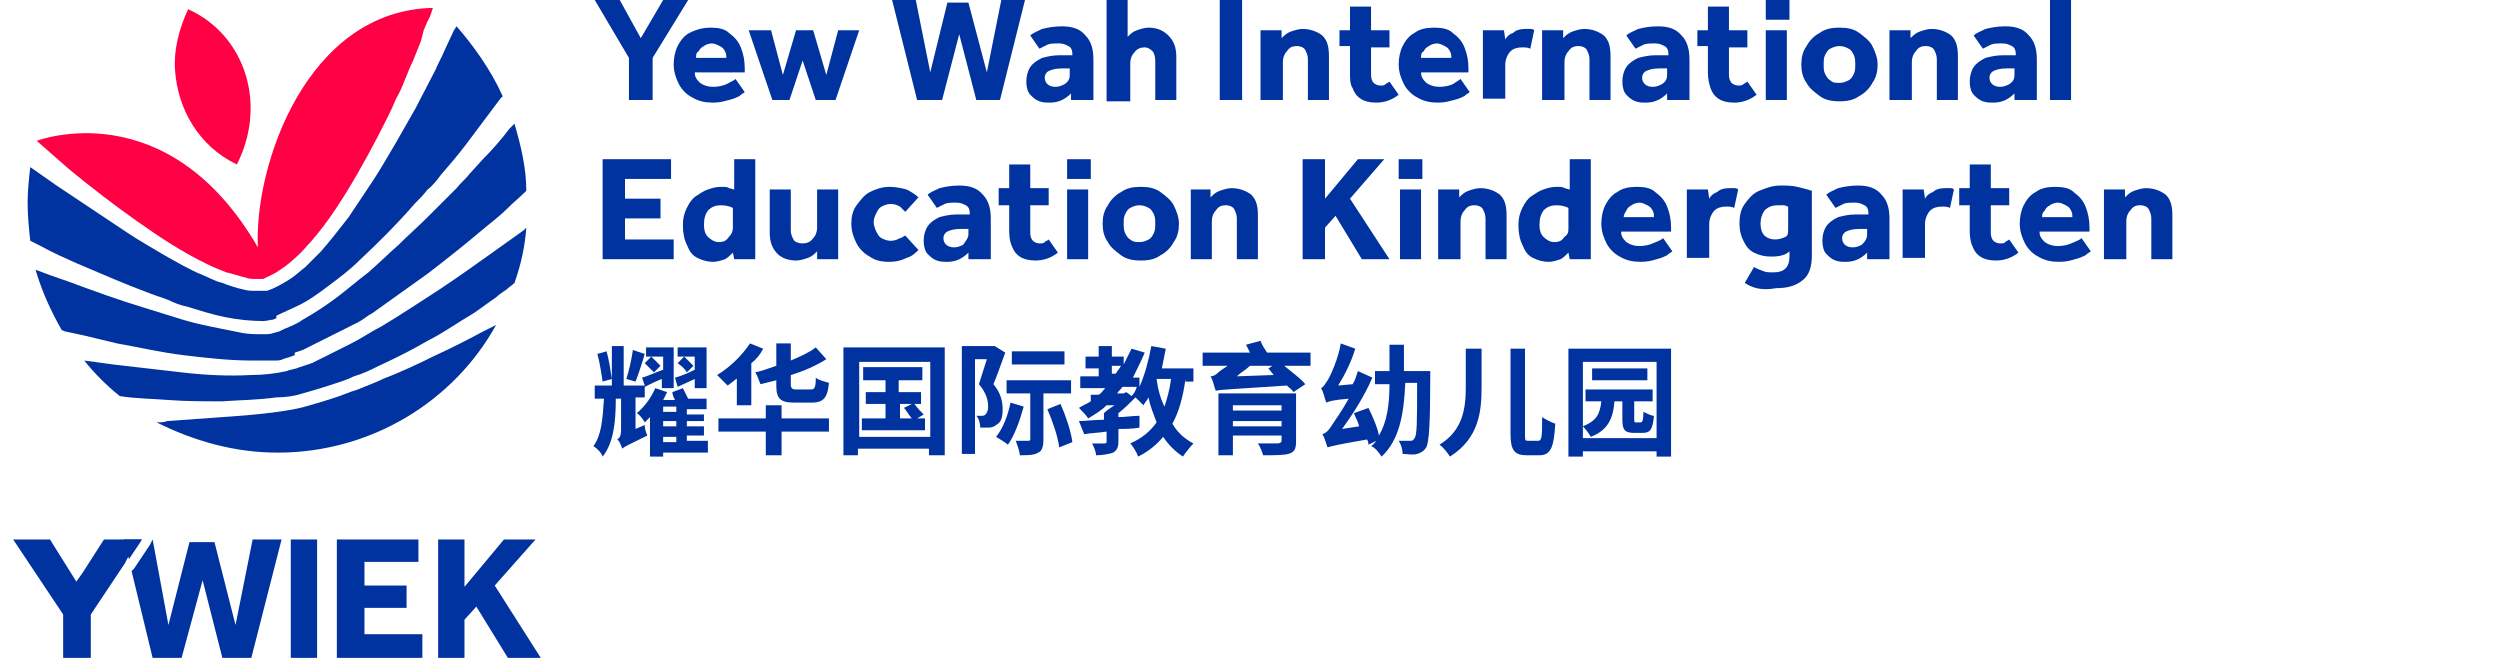 <?xml version="1.0" encoding="utf-8"?>
<!-- Generator: Adobe Illustrator 24.0.0, SVG Export Plug-In . SVG Version: 6.00 Build 0)  -->
<svg version="1.1" id="图层_1" xmlns="http://www.w3.org/2000/svg" xmlns:xlink="http://www.w3.org/1999/xlink" x="0px" y="0px"
	 viewBox="0 0 190 50" style="enable-background:new 0 0 190 50;" xml:space="preserve">
<style type="text/css">
	.st0{fill:#0032A0;}
	.st1{fill:#FF0044;}
</style>
<g>
	<g>
		<path class="st0" d="M47.8,7.6V4.4L45.2,0h1.9l1.6,2.9L50.4,0h1.9l-2.7,4.4v3.2H47.8z"/>
		<path class="st0" d="M55.9,6l0.7,1c-0.1,0.1-0.2,0.1-0.4,0.3c-0.2,0.1-0.4,0.2-0.8,0.3s-0.7,0.2-1.2,0.2c-0.6,0-1.1-0.1-1.6-0.4
			c-0.4-0.2-0.8-0.6-1-1c-0.2-0.4-0.4-0.9-0.4-1.5c0-0.5,0.1-1,0.3-1.4s0.5-0.8,0.9-1C53,2.2,53.5,2.1,54,2.1c0.6,0,1.1,0.1,1.4,0.4
			c0.4,0.3,0.7,0.6,0.9,1.1c0.2,0.5,0.3,1,0.3,1.6v0.3h-3.8c0,0.3,0.1,0.5,0.4,0.8c0.3,0.2,0.6,0.3,1,0.3c0.4,0,0.8-0.1,1-0.2
			C55.6,6.2,55.8,6.1,55.9,6z M52.9,4.4h2.3c0-0.2,0-0.3-0.1-0.5c-0.1-0.2-0.2-0.3-0.4-0.4c-0.2-0.1-0.4-0.2-0.6-0.2
			s-0.5,0.1-0.6,0.2c-0.2,0.1-0.3,0.2-0.4,0.4C52.9,4,52.9,4.2,52.9,4.4z"/>
		<path class="st0" d="M58.7,7.6l-1.8-5.3h1.7l0.9,3.4l1-3.4h1.3l1,3.4l0.9-3.4h1.6l-1.8,5.3h-1.5l-1-3l-1,3H58.7z"/>
		<path class="st0" d="M69.7,7.6L67.8,0h1.8l1.1,5.5l1.3-5.3h1.6L75,5.5L76.1,0h1.8l-1.9,7.6h-1.8l-1.3-5l-1.3,5H69.7z"/>
		<path class="st0" d="M81.4,7.6l0-0.5c-0.4,0.4-0.9,0.7-1.6,0.7c-0.3,0-0.5,0-0.8-0.1c-0.3-0.1-0.5-0.3-0.7-0.5
			c-0.2-0.2-0.3-0.6-0.3-1c0-0.4,0.1-0.8,0.3-1.1s0.5-0.5,0.9-0.7c0.4-0.1,0.8-0.2,1.3-0.2c0.2,0,0.4,0,0.6,0c0.2,0,0.3,0,0.4,0V4.1
			c0-0.3-0.1-0.5-0.3-0.6c-0.2-0.1-0.4-0.2-0.7-0.2c-0.4,0-0.7,0-0.9,0.1c-0.2,0.1-0.4,0.2-0.6,0.3l-0.7-1c0.2-0.2,0.5-0.3,0.9-0.5
			c0.4-0.1,0.9-0.2,1.5-0.2c0.8,0,1.4,0.2,1.8,0.7c0.4,0.4,0.6,1,0.6,1.8v3.1H81.4z M81.3,5.7V5.2c0,0-0.1,0-0.2,0
			c-0.1,0-0.2,0-0.4,0c-0.5,0-0.8,0.1-1,0.2c-0.2,0.1-0.3,0.3-0.3,0.5c0,0.4,0.3,0.7,0.8,0.7c0.3,0,0.5-0.1,0.7-0.2
			C81.2,6.2,81.3,6,81.3,5.7z"/>
		<path class="st0" d="M84.1,7.6V0h1.6v2.8c0.2-0.2,0.4-0.4,0.7-0.5c0.3-0.1,0.6-0.2,0.9-0.2c0.6,0,1.1,0.2,1.5,0.6
			c0.4,0.4,0.6,0.9,0.6,1.6v3.3h-1.6v-3c0-0.3-0.1-0.6-0.2-0.7c-0.2-0.2-0.4-0.3-0.6-0.3c-0.3,0-0.6,0.1-0.8,0.4
			c-0.2,0.2-0.3,0.5-0.3,0.8v2.9H84.1z"/>
		<path class="st0" d="M92.7,7.6V0h1.7v7.6H92.7z"/>
		<path class="st0" d="M95.8,7.6V2.3h1.6l0,0.6c0.2-0.2,0.4-0.4,0.7-0.5c0.3-0.1,0.6-0.2,0.9-0.2c0.6,0,1.1,0.2,1.5,0.5
			c0.4,0.4,0.5,0.9,0.5,1.6v3.3h-1.6V4.5c0-0.3-0.1-0.5-0.2-0.7c-0.1-0.2-0.4-0.3-0.6-0.3c-0.4,0-0.6,0.1-0.8,0.4
			c-0.2,0.2-0.3,0.5-0.3,0.8v2.9H95.8z"/>
		<path class="st0" d="M102.6,5.5v-2h-0.8V2.3h0.8V0.5h1.6v1.8h1.4v1.3h-1.4v2.1c0,0.3,0.1,0.5,0.2,0.6c0.1,0.1,0.3,0.2,0.5,0.2
			c0.2,0,0.3,0,0.4-0.1c0.1-0.1,0.2-0.1,0.3-0.2l0.7,1c-0.5,0.4-1.1,0.6-1.7,0.6c-0.5,0-0.9-0.1-1.2-0.3c-0.3-0.2-0.5-0.5-0.6-0.8
			C102.6,6.4,102.6,6,102.6,5.5z"/>
		<path class="st0" d="M111,6l0.7,1c-0.1,0.1-0.2,0.1-0.4,0.3c-0.2,0.1-0.4,0.2-0.8,0.3s-0.7,0.2-1.2,0.2c-0.6,0-1.1-0.1-1.6-0.4
			c-0.4-0.2-0.8-0.6-1-1c-0.2-0.4-0.4-0.9-0.4-1.5c0-0.5,0.1-1,0.3-1.4s0.5-0.8,0.9-1c0.4-0.3,0.9-0.4,1.5-0.4
			c0.6,0,1.1,0.1,1.4,0.4c0.4,0.3,0.7,0.6,0.9,1.1c0.2,0.5,0.3,1,0.3,1.6v0.3H108c0,0.3,0.1,0.5,0.4,0.8c0.3,0.2,0.6,0.3,1,0.3
			c0.4,0,0.8-0.1,1-0.2C110.7,6.2,110.9,6.1,111,6z M108,4.4h2.3c0-0.2,0-0.3-0.1-0.5c-0.1-0.2-0.2-0.3-0.4-0.4
			c-0.2-0.1-0.4-0.2-0.6-0.2s-0.5,0.1-0.6,0.2c-0.2,0.1-0.3,0.2-0.4,0.4C108,4,108,4.2,108,4.4z"/>
		<path class="st0" d="M112.7,7.6V2.3h1.6l0.1,0.7c0.1-0.2,0.3-0.4,0.6-0.5c0.2-0.2,0.5-0.3,0.9-0.3c0.1,0,0.3,0,0.4,0
			c0.1,0,0.2,0,0.3,0.1l-0.3,1.4c-0.2-0.1-0.4-0.1-0.6-0.1c-0.4,0-0.7,0.1-0.9,0.3c-0.2,0.2-0.4,0.6-0.4,1v2.6H112.7z"/>
		<path class="st0" d="M117.2,7.6V2.3h1.6l0,0.6c0.2-0.2,0.4-0.4,0.7-0.5c0.3-0.1,0.6-0.2,0.9-0.2c0.6,0,1.1,0.2,1.5,0.5
			c0.4,0.4,0.5,0.9,0.5,1.6v3.3h-1.6V4.5c0-0.3-0.1-0.5-0.2-0.7c-0.1-0.2-0.4-0.3-0.6-0.3c-0.4,0-0.6,0.1-0.8,0.4
			c-0.2,0.2-0.3,0.5-0.3,0.8v2.9H117.2z"/>
		<path class="st0" d="M126.7,7.6l0-0.5c-0.4,0.4-0.9,0.7-1.6,0.7c-0.3,0-0.5,0-0.8-0.1c-0.3-0.1-0.5-0.3-0.7-0.5
			c-0.2-0.2-0.3-0.6-0.3-1c0-0.4,0.1-0.8,0.3-1.1s0.5-0.5,0.9-0.7c0.4-0.1,0.8-0.2,1.3-0.2c0.2,0,0.4,0,0.6,0c0.2,0,0.3,0,0.4,0V4.1
			c0-0.3-0.1-0.5-0.3-0.6c-0.2-0.1-0.4-0.2-0.7-0.2c-0.4,0-0.7,0-0.9,0.1c-0.2,0.1-0.4,0.2-0.6,0.3l-0.7-1c0.2-0.2,0.5-0.3,0.9-0.5
			c0.4-0.1,0.9-0.2,1.5-0.2c0.8,0,1.4,0.2,1.8,0.7c0.4,0.4,0.6,1,0.6,1.8v3.1H126.7z M126.7,5.7V5.2c0,0-0.1,0-0.2,0
			c-0.1,0-0.2,0-0.4,0c-0.5,0-0.8,0.1-1,0.2c-0.2,0.1-0.3,0.3-0.3,0.5c0,0.4,0.3,0.7,0.8,0.7c0.3,0,0.5-0.1,0.7-0.2
			C126.6,6.2,126.7,6,126.7,5.7z"/>
		<path class="st0" d="M129.8,5.5v-2H129V2.3h0.8V0.5h1.6v1.8h1.4v1.3h-1.4v2.1c0,0.3,0.1,0.5,0.2,0.6c0.1,0.1,0.3,0.2,0.5,0.2
			c0.2,0,0.3,0,0.4-0.1c0.1-0.1,0.2-0.1,0.3-0.2l0.7,1c-0.5,0.4-1.1,0.6-1.7,0.6c-0.5,0-0.9-0.1-1.2-0.3c-0.3-0.2-0.5-0.5-0.6-0.8
			C129.9,6.4,129.8,6,129.8,5.5z"/>
		<path class="st0" d="M134.2,1.5V0h1.8v1.5H134.2z M134.2,7.6V2.3h1.6v5.3H134.2z"/>
		<path class="st0" d="M136.9,4.9c0-0.5,0.1-1,0.4-1.4c0.2-0.4,0.6-0.8,1-1c0.4-0.3,0.9-0.4,1.5-0.4c0.6,0,1.1,0.1,1.5,0.4
			c0.4,0.3,0.8,0.6,1,1c0.2,0.4,0.4,0.9,0.4,1.4c0,0.5-0.1,1-0.4,1.4c-0.2,0.4-0.6,0.8-1,1c-0.4,0.3-0.9,0.4-1.5,0.4
			c-0.6,0-1.1-0.1-1.5-0.4c-0.4-0.3-0.8-0.6-1-1C137,5.9,136.9,5.4,136.9,4.9z M139.8,6.3c0.3,0,0.5-0.1,0.7-0.2
			c0.2-0.1,0.3-0.3,0.4-0.5c0.1-0.2,0.1-0.5,0.1-0.7s0-0.5-0.1-0.7c-0.1-0.2-0.2-0.4-0.4-0.5c-0.2-0.1-0.4-0.2-0.7-0.2
			c-0.3,0-0.5,0.1-0.7,0.2c-0.2,0.1-0.3,0.3-0.4,0.5c-0.1,0.2-0.1,0.4-0.1,0.7s0,0.5,0.1,0.7c0.1,0.2,0.2,0.4,0.4,0.5
			C139.3,6.3,139.5,6.3,139.8,6.3z"/>
		<path class="st0" d="M143.6,7.6V2.3h1.6l0,0.6c0.2-0.2,0.4-0.4,0.7-0.5c0.3-0.1,0.6-0.2,0.9-0.2c0.6,0,1.1,0.2,1.5,0.5
			c0.4,0.4,0.5,0.9,0.5,1.6v3.3h-1.6V4.5c0-0.3-0.1-0.5-0.2-0.7c-0.1-0.2-0.4-0.3-0.6-0.3c-0.4,0-0.6,0.1-0.8,0.4
			c-0.2,0.2-0.3,0.5-0.3,0.8v2.9H143.6z"/>
		<path class="st0" d="M153.1,7.6l0-0.5c-0.4,0.4-0.9,0.7-1.6,0.7c-0.3,0-0.5,0-0.8-0.1c-0.3-0.1-0.5-0.3-0.7-0.5
			c-0.2-0.2-0.3-0.6-0.3-1c0-0.4,0.1-0.8,0.3-1.1s0.5-0.5,0.9-0.7c0.4-0.1,0.8-0.2,1.3-0.2c0.2,0,0.4,0,0.6,0c0.2,0,0.3,0,0.4,0V4.1
			c0-0.3-0.1-0.5-0.3-0.6c-0.2-0.1-0.4-0.2-0.7-0.2c-0.4,0-0.7,0-0.9,0.1c-0.2,0.1-0.4,0.2-0.6,0.3l-0.7-1c0.2-0.2,0.5-0.3,0.9-0.5
			c0.4-0.1,0.9-0.2,1.5-0.2c0.8,0,1.4,0.2,1.8,0.7c0.4,0.4,0.6,1,0.6,1.8v3.1H153.1z M153.1,5.7V5.2c0,0-0.1,0-0.2,0
			c-0.1,0-0.2,0-0.4,0c-0.5,0-0.8,0.1-1,0.2c-0.2,0.1-0.3,0.3-0.3,0.5c0,0.4,0.3,0.7,0.8,0.7c0.3,0,0.5-0.1,0.7-0.2
			C153,6.2,153.1,6,153.1,5.7z"/>
		<path class="st0" d="M155.8,7.6V0h1.6v7.6H155.8z"/>
		<path class="st0" d="M45.8,19.7v-7.6H51v1.5h-3.5v1.5h2.7v1.5h-2.7v1.6h3.7v1.5H45.8z"/>
		<path class="st0" d="M55.8,19.7l-0.1-0.5c-0.2,0.2-0.4,0.4-0.6,0.5c-0.3,0.1-0.6,0.2-0.9,0.2c-0.4,0-0.8-0.1-1.2-0.3
			c-0.4-0.2-0.6-0.5-0.8-1c-0.2-0.4-0.3-0.9-0.3-1.5c0-0.5,0.1-0.9,0.3-1.3c0.2-0.4,0.4-0.7,0.7-0.9c0.3-0.2,0.6-0.4,0.9-0.5
			c0.3-0.1,0.6-0.2,1-0.2c0.3,0,0.5,0,0.6,0.1c0.1,0,0.3,0.1,0.4,0.1v-2.3h1.6v7.6H55.8z M55.7,17.3v-1.5c-0.2-0.1-0.5-0.2-0.9-0.2
			c-0.4,0-0.7,0.1-1,0.4c-0.2,0.3-0.3,0.6-0.3,1.1c0,0.4,0.1,0.7,0.3,0.9c0.2,0.2,0.5,0.4,0.8,0.4c0.4,0,0.6-0.1,0.8-0.4
			C55.6,17.8,55.7,17.6,55.7,17.3z"/>
		<path class="st0" d="M58.5,17.7v-3.3h1.6v3.1c0,0.3,0.1,0.5,0.2,0.7c0.1,0.2,0.4,0.3,0.7,0.3c0.3,0,0.6-0.1,0.8-0.4
			c0.2-0.2,0.3-0.5,0.3-0.8v-2.9h1.6v5.3h-1.6l0-0.6c-0.2,0.2-0.4,0.4-0.7,0.5c-0.3,0.1-0.6,0.2-0.9,0.2c-0.6,0-1.1-0.2-1.4-0.5
			C58.7,18.9,58.5,18.4,58.5,17.7z"/>
		<path class="st0" d="M68.8,17.9l1,1.1c-0.2,0.2-0.5,0.5-0.9,0.6c-0.4,0.2-0.8,0.3-1.3,0.3c-0.6,0-1.1-0.1-1.5-0.4
			c-0.4-0.2-0.8-0.6-1-1c-0.2-0.4-0.4-0.9-0.4-1.5c0-0.5,0.1-1,0.4-1.4c0.3-0.4,0.6-0.8,1-1s0.9-0.4,1.5-0.4c0.5,0,0.9,0.1,1.3,0.2
			c0.4,0.2,0.7,0.4,0.9,0.6l-1,1.1c-0.1-0.1-0.3-0.3-0.4-0.4c-0.2-0.1-0.4-0.2-0.7-0.2c-0.3,0-0.5,0.1-0.7,0.2
			c-0.2,0.1-0.3,0.3-0.4,0.5c-0.1,0.2-0.2,0.4-0.2,0.7c0,0.2,0.1,0.5,0.2,0.7c0.1,0.2,0.2,0.4,0.4,0.5c0.2,0.1,0.4,0.2,0.7,0.2
			c0.3,0,0.5-0.1,0.7-0.2C68.5,18.1,68.6,18,68.8,17.9z"/>
		<path class="st0" d="M73.6,19.7l0-0.5c-0.4,0.4-0.9,0.7-1.6,0.7c-0.3,0-0.5,0-0.8-0.1c-0.3-0.1-0.5-0.3-0.7-0.5
			c-0.2-0.2-0.3-0.6-0.3-1c0-0.4,0.1-0.8,0.3-1.1c0.2-0.3,0.5-0.5,0.9-0.7c0.4-0.1,0.8-0.2,1.3-0.2c0.2,0,0.4,0,0.6,0
			c0.2,0,0.3,0,0.4,0v-0.1c0-0.3-0.1-0.5-0.3-0.6c-0.2-0.1-0.4-0.2-0.7-0.2c-0.4,0-0.7,0-0.9,0.1c-0.2,0.1-0.4,0.2-0.6,0.3l-0.7-1
			c0.2-0.2,0.5-0.3,0.9-0.5c0.4-0.1,0.9-0.2,1.5-0.2c0.8,0,1.4,0.2,1.8,0.7c0.4,0.4,0.6,1,0.6,1.8v3.1H73.6z M73.6,17.8v-0.4
			c0,0-0.1,0-0.2,0c-0.1,0-0.2,0-0.4,0c-0.5,0-0.8,0.1-1,0.2c-0.2,0.1-0.3,0.3-0.3,0.5c0,0.4,0.3,0.7,0.8,0.7c0.3,0,0.5-0.1,0.7-0.2
			C73.4,18.3,73.6,18.1,73.6,17.8z"/>
		<path class="st0" d="M76.7,17.6v-2h-0.8v-1.3h0.8v-1.8h1.6v1.8h1.4v1.3h-1.4v2.1c0,0.3,0.1,0.5,0.2,0.6c0.1,0.1,0.3,0.2,0.5,0.2
			c0.2,0,0.3,0,0.4-0.1c0.1-0.1,0.2-0.1,0.3-0.2l0.7,1c-0.5,0.4-1.1,0.6-1.7,0.6c-0.5,0-0.9-0.1-1.2-0.3c-0.3-0.2-0.5-0.5-0.6-0.8
			C76.8,18.5,76.7,18.1,76.7,17.6z"/>
		<path class="st0" d="M81.1,13.6v-1.5h1.8v1.5H81.1z M81.1,19.7v-5.3h1.6v5.3H81.1z"/>
		<path class="st0" d="M83.8,17c0-0.5,0.1-1,0.4-1.4c0.2-0.4,0.6-0.8,1-1c0.4-0.3,0.9-0.4,1.5-0.4c0.6,0,1.1,0.1,1.5,0.4
			c0.4,0.3,0.8,0.6,1,1c0.2,0.4,0.4,0.9,0.4,1.4s-0.1,1-0.4,1.4c-0.2,0.4-0.6,0.8-1,1c-0.4,0.3-0.9,0.4-1.5,0.4
			c-0.6,0-1.1-0.1-1.5-0.4c-0.4-0.3-0.8-0.6-1-1C83.9,18,83.8,17.5,83.8,17z M86.6,18.4c0.3,0,0.5-0.1,0.7-0.2
			c0.2-0.1,0.3-0.3,0.4-0.5c0.1-0.2,0.1-0.5,0.1-0.7c0-0.2,0-0.5-0.1-0.7c-0.1-0.2-0.2-0.4-0.4-0.5c-0.2-0.1-0.4-0.2-0.7-0.2
			c-0.3,0-0.5,0.1-0.7,0.2c-0.2,0.1-0.3,0.3-0.4,0.5c-0.1,0.2-0.1,0.4-0.1,0.7c0,0.2,0,0.5,0.1,0.7c0.1,0.2,0.2,0.4,0.4,0.5
			C86.1,18.4,86.4,18.4,86.6,18.4z"/>
		<path class="st0" d="M90.5,19.7v-5.3H92l0,0.6c0.2-0.2,0.4-0.4,0.7-0.5c0.3-0.1,0.6-0.2,0.9-0.2c0.6,0,1.1,0.2,1.5,0.5
			c0.4,0.4,0.5,0.9,0.5,1.6v3.3H94v-3.1c0-0.3-0.1-0.5-0.2-0.7c-0.1-0.2-0.4-0.3-0.6-0.3c-0.4,0-0.6,0.1-0.8,0.4
			c-0.2,0.2-0.3,0.5-0.3,0.8v2.9H90.5z"/>
		<path class="st0" d="M99,19.7v-7.6h1.7v3l2.5-3h2l-2.6,3l3,4.6h-2.1l-2-3.3l-0.8,0.9v2.4H99z"/>
		<path class="st0" d="M106.3,13.6v-1.5h1.8v1.5H106.3z M106.4,19.7v-5.3h1.6v5.3H106.4z"/>
		<path class="st0" d="M109.3,19.7v-5.3h1.6l0,0.6c0.2-0.2,0.4-0.4,0.7-0.5c0.3-0.1,0.6-0.2,0.9-0.2c0.6,0,1.1,0.2,1.5,0.5
			c0.4,0.4,0.5,0.9,0.5,1.6v3.3h-1.6v-3.1c0-0.3-0.1-0.5-0.2-0.7c-0.1-0.2-0.4-0.3-0.6-0.3c-0.4,0-0.6,0.1-0.8,0.4
			c-0.2,0.2-0.3,0.5-0.3,0.8v2.9H109.3z"/>
		<path class="st0" d="M119.3,19.7l-0.1-0.5c-0.2,0.2-0.4,0.4-0.6,0.5c-0.3,0.1-0.6,0.2-0.9,0.2c-0.4,0-0.8-0.1-1.2-0.3
			c-0.4-0.2-0.6-0.5-0.8-1c-0.2-0.4-0.3-0.9-0.3-1.5c0-0.5,0.1-0.9,0.3-1.3c0.2-0.4,0.4-0.7,0.7-0.9c0.3-0.2,0.6-0.4,0.9-0.5
			c0.3-0.1,0.6-0.2,1-0.2c0.3,0,0.5,0,0.6,0.1c0.1,0,0.3,0.1,0.4,0.1v-2.3h1.6v7.6H119.3z M119.2,17.3v-1.5
			c-0.2-0.1-0.5-0.2-0.9-0.2c-0.4,0-0.7,0.1-1,0.4c-0.2,0.3-0.3,0.6-0.3,1.1c0,0.4,0.1,0.7,0.3,0.9c0.2,0.2,0.5,0.4,0.8,0.4
			c0.4,0,0.6-0.1,0.8-0.4C119.2,17.8,119.2,17.6,119.2,17.3z"/>
		<path class="st0" d="M126.4,18.1l0.7,1c-0.1,0.1-0.2,0.1-0.4,0.3c-0.2,0.1-0.4,0.2-0.8,0.3c-0.3,0.1-0.7,0.2-1.2,0.2
			c-0.6,0-1.1-0.1-1.6-0.4c-0.4-0.2-0.8-0.6-1-1c-0.2-0.4-0.4-0.9-0.4-1.5c0-0.5,0.1-1,0.3-1.4c0.2-0.4,0.5-0.8,0.9-1
			c0.4-0.3,0.9-0.4,1.5-0.4c0.6,0,1.1,0.1,1.4,0.4c0.4,0.3,0.7,0.6,0.9,1.1c0.2,0.5,0.3,1,0.3,1.6v0.3h-3.8c0,0.3,0.1,0.5,0.4,0.8
			c0.3,0.2,0.6,0.3,1,0.3c0.4,0,0.8-0.1,1-0.2C126.1,18.3,126.3,18.2,126.4,18.1z M123.4,16.5h2.3c0-0.2,0-0.3-0.1-0.5
			c-0.1-0.2-0.2-0.3-0.4-0.4c-0.2-0.1-0.4-0.2-0.6-0.2s-0.5,0.1-0.6,0.2c-0.2,0.1-0.3,0.2-0.4,0.4C123.5,16.2,123.4,16.3,123.4,16.5
			z"/>
		<path class="st0" d="M128.2,19.7v-5.3h1.6l0.1,0.7c0.1-0.2,0.3-0.4,0.6-0.5c0.2-0.2,0.5-0.3,0.9-0.3c0.1,0,0.3,0,0.4,0
			c0.1,0,0.2,0,0.3,0.1l-0.3,1.4c-0.2-0.1-0.4-0.1-0.6-0.1c-0.4,0-0.7,0.1-0.9,0.3c-0.2,0.2-0.4,0.6-0.4,1v2.6H128.2z"/>
		<path class="st0" d="M132.6,21.5l0.7-1.2c0.2,0.1,0.4,0.2,0.7,0.3c0.2,0.1,0.5,0.1,0.8,0.1c0.4,0,0.7-0.1,0.9-0.3
			c0.2-0.2,0.3-0.5,0.3-0.9v-0.4c-0.3,0.3-0.8,0.4-1.4,0.4c-0.5,0-0.9-0.1-1.3-0.3c-0.4-0.2-0.6-0.5-0.8-0.9
			c-0.2-0.4-0.3-0.8-0.3-1.3c0-0.6,0.1-1.1,0.4-1.5c0.3-0.4,0.6-0.8,1.1-1c0.5-0.2,1-0.4,1.6-0.4c0.4,0,0.9,0,1.3,0.1
			c0.4,0.1,0.8,0.2,1.1,0.3v4.9c0,0.9-0.2,1.5-0.7,1.9c-0.5,0.4-1.1,0.6-2,0.6C133.9,22.1,133.2,21.9,132.6,21.5z M135.9,17.3v-1.6
			c-0.1,0-0.2-0.1-0.3-0.1c-0.1,0-0.2,0-0.4,0c-0.5,0-0.8,0.1-1.1,0.4c-0.2,0.3-0.3,0.6-0.3,1c0,0.4,0.1,0.7,0.3,0.9
			c0.2,0.2,0.5,0.3,0.8,0.3c0.3,0,0.6-0.1,0.8-0.2C135.9,17.9,135.9,17.7,135.9,17.3z"/>
		<path class="st0" d="M141.9,19.7l0-0.5c-0.4,0.4-0.9,0.7-1.6,0.7c-0.3,0-0.5,0-0.8-0.1c-0.3-0.1-0.5-0.3-0.7-0.5
			c-0.2-0.2-0.3-0.6-0.3-1c0-0.4,0.1-0.8,0.3-1.1c0.2-0.3,0.5-0.5,0.9-0.7c0.4-0.1,0.8-0.2,1.3-0.2c0.2,0,0.4,0,0.6,0
			c0.2,0,0.3,0,0.4,0v-0.1c0-0.3-0.1-0.5-0.3-0.6c-0.2-0.1-0.4-0.2-0.7-0.2c-0.4,0-0.7,0-0.9,0.1c-0.2,0.1-0.4,0.2-0.6,0.3l-0.7-1
			c0.2-0.2,0.5-0.3,0.9-0.5c0.4-0.1,0.9-0.2,1.5-0.2c0.8,0,1.4,0.2,1.8,0.7c0.4,0.4,0.6,1,0.6,1.8v3.1H141.9z M141.9,17.8v-0.4
			c0,0-0.1,0-0.2,0c-0.1,0-0.2,0-0.4,0c-0.5,0-0.8,0.1-1,0.2c-0.2,0.1-0.3,0.3-0.3,0.5c0,0.4,0.3,0.7,0.8,0.7c0.3,0,0.5-0.1,0.7-0.2
			C141.8,18.3,141.9,18.1,141.9,17.8z"/>
		<path class="st0" d="M144.6,19.7v-5.3h1.6l0.1,0.7c0.1-0.2,0.3-0.4,0.6-0.5c0.2-0.2,0.5-0.3,0.9-0.3c0.1,0,0.3,0,0.4,0
			c0.1,0,0.2,0,0.3,0.1l-0.3,1.4c-0.2-0.1-0.4-0.1-0.6-0.1c-0.4,0-0.7,0.1-0.9,0.3c-0.2,0.2-0.4,0.6-0.4,1v2.6H144.6z"/>
		<path class="st0" d="M149.7,17.6v-2h-0.8v-1.3h0.8v-1.8h1.6v1.8h1.4v1.3h-1.4v2.1c0,0.3,0.1,0.5,0.2,0.6c0.1,0.1,0.3,0.2,0.5,0.2
			c0.2,0,0.3,0,0.4-0.1c0.1-0.1,0.2-0.1,0.3-0.2l0.7,1c-0.5,0.4-1.1,0.6-1.7,0.6c-0.5,0-0.9-0.1-1.2-0.3c-0.3-0.2-0.5-0.5-0.6-0.8
			C149.8,18.5,149.7,18.1,149.7,17.6z"/>
		<path class="st0" d="M158.2,18.1l0.7,1c-0.1,0.1-0.2,0.1-0.4,0.3c-0.2,0.1-0.4,0.2-0.8,0.3c-0.3,0.1-0.7,0.2-1.2,0.2
			c-0.6,0-1.1-0.1-1.6-0.4c-0.4-0.2-0.8-0.6-1-1c-0.2-0.4-0.4-0.9-0.4-1.5c0-0.5,0.1-1,0.3-1.4c0.2-0.4,0.5-0.8,0.9-1
			c0.4-0.3,0.9-0.4,1.5-0.4c0.6,0,1.1,0.1,1.4,0.4c0.4,0.3,0.7,0.6,0.9,1.1c0.2,0.5,0.3,1,0.3,1.6v0.3h-3.8c0,0.3,0.1,0.5,0.4,0.8
			c0.3,0.2,0.6,0.3,1,0.3c0.4,0,0.8-0.1,1-0.2C157.9,18.3,158.1,18.2,158.2,18.1z M155.2,16.5h2.3c0-0.2,0-0.3-0.1-0.5
			c-0.1-0.2-0.2-0.3-0.4-0.4c-0.2-0.1-0.4-0.2-0.6-0.2s-0.5,0.1-0.6,0.2c-0.2,0.1-0.3,0.2-0.4,0.4C155.2,16.2,155.2,16.3,155.2,16.5
			z"/>
		<path class="st0" d="M159.9,19.7v-5.3h1.6l0,0.6c0.2-0.2,0.4-0.4,0.7-0.5c0.3-0.1,0.6-0.2,0.9-0.2c0.6,0,1.1,0.2,1.5,0.5
			c0.4,0.4,0.5,0.9,0.5,1.6v3.3h-1.6v-3.1c0-0.3-0.1-0.5-0.2-0.7c-0.1-0.2-0.4-0.3-0.6-0.3c-0.4,0-0.6,0.1-0.8,0.4
			c-0.2,0.2-0.3,0.5-0.3,0.8v2.9H159.9z"/>
	</g>
	<g>
		<g>
			<path class="st0" d="M49,32.3c0,0.3,0.1,0.6,0.2,0.8c-1.4,0.7-1.7,0.8-1.9,1c-0.1-0.2-0.2-0.6-0.4-0.7c0.2-0.1,0.3-0.3,0.3-0.7
				v-2.4h-0.4c0,1.9-0.2,3.4-1,4.4c-0.1-0.3-0.4-0.6-0.7-0.8c0.6-0.8,0.7-2,0.8-3.6h-0.7v-1h1.3v-3h0.9v3H49l-0.2-0.6
				c0.4-0.1,1-0.4,1.6-0.6v-1h-1.3v-0.7h2.1v3.1h-0.9v-0.7c-0.5,0.2-0.9,0.4-1.3,0.6L49,29.2v1h-0.7v2.4L49,32.3z M45.8,29
				c-0.1-0.6-0.2-1.4-0.4-2.1l0.7-0.2c0.2,0.7,0.3,1.5,0.4,2.1L45.8,29z M49,26.9c-0.2,0.7-0.5,1.6-0.7,2.1l-0.7-0.2
				c0.2-0.6,0.4-1.5,0.5-2.2L49,26.9z M53.9,34.4h-3.5v0.3h-1v-3c-0.1,0.1-0.2,0.2-0.4,0.4c-0.1-0.2-0.4-0.6-0.6-0.7
				c0.6-0.5,1.1-1.2,1.4-1.9l0.9,0.3c-0.1,0.2-0.2,0.4-0.3,0.6h0.9c-0.1-0.2-0.2-0.4-0.2-0.6l0.8-0.3c0.1,0.2,0.3,0.6,0.4,0.8h1.4
				v0.8h-1.5v0.4h1.3V32h-1.3v0.4h1.3v0.7h-1.3v0.4h1.6V34.4z M49.7,28.3c-0.2-0.2-0.5-0.5-0.7-0.7l0.5-0.5c0.2,0.2,0.5,0.5,0.7,0.7
				L49.7,28.3z M51.4,30.9h-1v0.4h1V30.9z M51.4,32h-1v0.4h1V32z M50.4,33.6h1v-0.4h-1V33.6z M52.8,28.8c-0.4,0.2-0.9,0.4-1.3,0.6
				l-0.2-0.7c0.4-0.1,0.9-0.3,1.5-0.6v-1h-1.3v-0.7h2.2v3.1h-0.9V28.8z M52.2,28.3c-0.1-0.2-0.4-0.5-0.7-0.7l0.5-0.5
				c0.2,0.2,0.5,0.5,0.7,0.7L52.2,28.3z"/>
			<path class="st0" d="M56.1,28.7c-0.3,0.2-0.5,0.4-0.8,0.6c-0.2-0.2-0.6-0.6-0.8-0.8c1-0.6,1.9-1.5,2.5-2.4l1,0.4
				c-0.2,0.4-0.5,0.8-0.9,1.1v3.2h-1.1V28.7z M63,32.8h-3.6v1.8h-1.2v-1.8h-3.6v-1h3.6v-1h1.2v1H63V32.8z M59,28.9
				c-0.4,0.1-0.8,0.2-1.2,0.3c-0.1-0.2-0.2-0.6-0.4-0.9c0.5-0.1,1-0.3,1.6-0.5v-1.7h1.1v1.3c0.7-0.3,1.4-0.6,1.9-1l0.8,0.9
				c-0.8,0.5-1.7,0.9-2.7,1.2v0.7c0,0.3,0.1,0.4,0.4,0.4h1.1c0.3,0,0.4-0.1,0.4-0.9c0.2,0.2,0.7,0.3,1,0.4c-0.1,1.1-0.4,1.5-1.3,1.5
				h-1.3c-1.1,0-1.4-0.3-1.4-1.3V28.9z"/>
			<path class="st0" d="M71.8,26.4v8.2h-1.2v-0.5h-5.4v0.5h-1.1v-8.2H71.8z M70.7,33.2v-5.7h-5.4v5.7H70.7z M70.3,31.8v0.9h-4.8
				v-0.9h1.8v-1.1h-1.5v-0.9h1.5v-0.9h-1.7v-1h4.5v1h-1.8v0.9H70v0.9h-0.5c0.2,0.3,0.5,0.6,0.7,0.8l-0.5,0.3H70.3z M68.4,31.8h0.9
				c-0.2-0.2-0.4-0.6-0.6-0.8l0.6-0.3h-0.9V31.8z"/>
			<path class="st0" d="M76.4,26.8c-0.3,0.8-0.6,1.7-0.9,2.4c0.6,0.7,0.7,1.4,0.7,1.9c0,0.6-0.1,1-0.5,1.2c-0.1,0.1-0.3,0.2-0.6,0.2
				c-0.2,0-0.4,0-0.6,0c0-0.3-0.1-0.7-0.3-0.9c0.2,0,0.3,0,0.4,0c0.1,0,0.2,0,0.3-0.1c0.1-0.1,0.2-0.3,0.2-0.6c0-0.4-0.1-1-0.7-1.7
				c0.2-0.6,0.4-1.3,0.6-1.9h-0.9v7.2h-1v-8.2h2.3l0.2,0L76.4,26.8z M77.8,30.9c-0.3,1.1-0.7,2.2-1.2,2.9c-0.2-0.2-0.6-0.4-0.9-0.6
				c0.5-0.6,0.9-1.6,1.1-2.6L77.8,30.9z M79.3,29.9v3.5c0,0.5-0.1,0.9-0.4,1c-0.3,0.2-0.8,0.2-1.4,0.2c0-0.3-0.2-0.8-0.3-1.1
				c0.4,0,0.7,0,0.9,0c0.1,0,0.2,0,0.2-0.1v-3.5h-1.8v-1h4.9v1H79.3z M80.9,27.7h-4v-1h4V27.7z M80.6,30.7c0.4,0.9,0.8,2.1,0.9,2.9
				l-1,0.4c-0.1-0.8-0.5-2-0.9-2.9L80.6,30.7z"/>
			<path class="st0" d="M90.1,28.8c-0.2,1.4-0.5,2.5-1,3.4c0.4,0.7,1,1.2,1.6,1.5c-0.2,0.2-0.6,0.7-0.8,1c-0.6-0.4-1.1-0.9-1.5-1.5
				c-0.5,0.6-1.1,1.1-1.9,1.5c-0.1-0.3-0.4-0.8-0.6-1c0.9-0.4,1.5-0.9,2-1.6c-0.2-0.6-0.5-1.2-0.6-1.9c-0.1,0.2-0.3,0.4-0.4,0.6
				c-0.1-0.1-0.4-0.4-0.6-0.6c-0.4,0.4-0.8,0.8-1.3,1.2v0.3c0.5,0,1.1-0.1,1.6-0.1v0.9c-0.6,0.1-1.1,0.1-1.6,0.1v0.9
				c0,0.5-0.1,0.7-0.4,0.9c-0.3,0.1-0.8,0.2-1.3,0.2c0-0.3-0.2-0.7-0.3-0.9c0.4,0,0.8,0,0.9,0c0.1,0,0.2,0,0.2-0.1v-0.8
				c-0.6,0.1-1.2,0.1-1.7,0.2L82,32c0.5,0,1.2-0.1,1.9-0.1v-0.5c0.2-0.2,0.5-0.4,0.8-0.6h-0.6c-0.4,0.4-0.9,0.7-1.4,1
				c-0.1-0.2-0.5-0.6-0.7-0.8c0.3-0.2,0.6-0.3,0.9-0.5v-0.5h0.6c0.2-0.1,0.3-0.3,0.5-0.5h-1.9v-0.9h1.4v-0.6h-1v-0.9h1v-0.8h1v0.8
				h0.9v0.6c0.2-0.4,0.4-0.8,0.6-1.2l1,0.3c-0.3,0.7-0.6,1.3-0.9,1.9h0.5v0.7c0.4-0.9,0.7-2,0.9-3.1l1.1,0.2c-0.1,0.5-0.2,1-0.3,1.5
				h2.4v1H90.1z M84.5,28.4h0.3c0.1-0.2,0.3-0.4,0.4-0.6h-0.7V28.4z M86,30.1c0.2-0.2,0.3-0.4,0.4-0.7h-1.1
				c-0.1,0.2-0.3,0.3-0.4,0.5h0.5l0.2-0.1L86,30.1z M87.9,28.8c0.1,0.8,0.3,1.5,0.6,2.1c0.2-0.6,0.4-1.3,0.5-2.1H87.9z"/>
			<path class="st0" d="M99.6,27.8h-2c0.6,0.5,1.3,1,1.6,1.4l-0.9,0.6c-0.1-0.2-0.3-0.3-0.5-0.5c-4.4,0.3-5,0.3-5.4,0.4
				c-0.1-0.2-0.2-0.8-0.4-1.1c0.2,0,0.4-0.1,0.6-0.3c0.1-0.1,0.4-0.3,0.7-0.5h-1.9v-1h3.6c-0.1-0.2-0.2-0.4-0.3-0.6l1.1-0.3
				c0.1,0.3,0.3,0.6,0.5,0.9h3.3V27.8z M98.5,33.6c0,0.6-0.2,0.8-0.6,0.9c-0.4,0.1-1,0.1-1.9,0.1c-0.1-0.3-0.2-0.6-0.4-0.9
				c0.6,0,1.3,0,1.5,0c0.2,0,0.3-0.1,0.3-0.2v-0.4h-3.7v1.5h-1.1v-4.7h5.9V33.6z M93.7,30.8v0.4h3.7v-0.4H93.7z M97.4,32.4V32h-3.7
				v0.4H97.4z M96.4,28l0.3-0.2h-1.7c-0.3,0.3-0.7,0.5-1,0.8l2.8-0.1L96.4,28z"/>
			<path class="st0" d="M108.7,28.1c0,0,0,0.4,0,0.5c0,3.7-0.1,5-0.3,5.4c-0.2,0.3-0.4,0.4-0.7,0.5c-0.3,0.1-0.7,0-1.1,0
				c0-0.3-0.1-0.7-0.3-1c0.4,0,0.7,0,0.9,0c0.1,0,0.2,0,0.3-0.2c0.2-0.2,0.2-1.3,0.2-4.2h-0.9c-0.1,2.5-0.5,4.4-1.8,5.6
				c-0.2-0.3-0.5-0.7-0.8-0.8c0.2-0.1,0.3-0.3,0.4-0.4l-0.6,0.3c0-0.1,0-0.2-0.1-0.4c-2.3,0.4-2.7,0.5-3,0.6c-0.1-0.2-0.2-0.7-0.4-1
				c0.3-0.1,0.5-0.3,0.8-0.8c0.2-0.3,0.7-1,1.2-1.9c-1.2,0.1-1.5,0.2-1.7,0.3v0c0,0,0,0,0,0c-0.1-0.2-0.2-0.8-0.4-1.1
				c0.2-0.1,0.3-0.3,0.5-0.6c0.2-0.3,0.8-1.6,1-2.8l1.1,0.4c-0.3,1-0.8,2-1.3,2.8l1.1-0.1c0.2-0.3,0.3-0.7,0.4-1l1.1,0.5
				c-0.6,1.4-1.5,2.8-2.3,3.9l1.3-0.2c-0.1-0.4-0.3-0.7-0.4-1L104,31c0.3,0.6,0.7,1.5,0.8,2.1c0.6-1,0.8-2.3,0.8-3.9h-1.1v-1h1.1
				c0-0.6,0-1.3,0-2h1.1c0,0.7,0,1.4,0,2H108.7z"/>
			<path class="st0" d="M112.6,26.5v2.9c0,1.9-0.2,3.9-2.4,5.3c-0.2-0.3-0.5-0.7-0.8-0.9c1.8-1.1,2-2.8,2-4.4v-2.9H112.6z
				 M115.9,26.5V33c0,0.5,0,0.5,0.3,0.5h0.7c0.3,0,0.3-0.4,0.3-1.8c0.3,0.2,0.7,0.4,1,0.5c-0.1,1.7-0.3,2.4-1.2,2.4h-1
				c-0.9,0-1.2-0.4-1.2-1.6v-6.5H115.9z"/>
			<path class="st0" d="M127,26.5v8.2h-1.1v-0.4h-5.6v0.4h-1.1v-8.2H127z M125.9,33.3v-5.8h-5.6v5.8H125.9z M124.7,32.1
				c0.1,0,0.2-0.1,0.2-0.8c0.2,0.1,0.6,0.3,0.8,0.3c-0.1,1.1-0.3,1.3-0.9,1.3h-0.6c-0.8,0-0.9-0.3-0.9-1.1v-1.3h-0.6
				c-0.1,1.3-0.5,2.2-1.8,2.7c-0.1-0.2-0.4-0.6-0.6-0.8c1-0.4,1.3-0.9,1.4-1.9h-1.2v-0.9h5.1v0.9h-1.4v1.3c0,0.2,0,0.3,0.1,0.3
				H124.7z M125.2,28.9H121v-0.9h4.2V28.9z"/>
		</g>
	</g>
	<path class="st0" d="M19.2,41l-1.3,6.5l-1.6-6.3h-1.9l-1.6,6.3L11.6,41l-0.2,0.4l-1.2,1.8L10,43.4l1.6,6.6h2.2l1.6-5.9l1.5,5.9h2.2
		l2.3-9H19.2z M9.4,41l0.4,1.5l1-1.5H9.4z"/>
	<path class="st0" d="M22.1,41v9h2v-9H22.1z"/>
	<path class="st0" d="M27.7,48.2v-2h3.2v-1.7h-3.2v-1.8h4.1V41h-6.2v9h6.5v-1.8H27.7z"/>
	<path class="st0" d="M37.6,44.5l3.1-3.5h-2.4l-3,3.6V41h-2v9h2v-2.9l0.9-1l2.4,3.9h2.5L37.6,44.5z"/>
	<polygon class="st0" points="10.7,41 9.7,42.4 9.5,42.8 6.9,46.7 6.9,50 4.8,50 4.8,46.7 1,41 3.8,41 5.8,44.2 6.3,43.5 7.9,41 	
		"/>
	<path class="st0" d="M38.2,7.3c0,0.1-0.1,0.1-0.1,0.1c-0.3,0.4-0.6,0.8-0.9,1.2c-0.6,0.8-1.2,1.6-1.8,2.4c-0.6,0.8-1.3,1.6-1.9,2.3
		c-0.3,0.4-0.6,0.8-1,1.1c-0.3,0.4-0.7,0.8-1,1.1c-1.3,1.5-2.7,2.9-4.2,4.3c-0.7,0.7-1.5,1.3-2.3,1.9c-0.8,0.6-1.6,1.2-2.5,1.6
		c-0.4,0.2-0.9,0.4-1.3,0.6l-0.2,0.1L21,24.2c-0.1,0-0.2,0.1-0.3,0.1c-0.2,0-0.4,0.1-0.7,0.1c-0.9,0-1.9-0.1-2.9-0.3
		c-1-0.2-1.9-0.5-2.9-0.8c-0.5-0.1-1-0.3-1.4-0.5c-0.5-0.2-0.9-0.3-1.4-0.5c-1.9-0.7-3.7-1.5-5.6-2.3c-0.9-0.4-1.8-0.8-2.7-1.3
		l-0.8-0.4c-0.1-0.9-0.2-1.9-0.2-2.9c0-0.9,0.1-1.8,0.2-2.7c0.7,0.5,1.3,0.9,2,1.4c1.8,1.2,3.6,2.4,5.4,3.6c0.9,0.6,1.8,1.1,2.8,1.7
		c0.9,0.5,1.9,1.1,2.9,1.5c0.5,0.2,1,0.5,1.5,0.6c0.5,0.2,1.1,0.4,1.6,0.5c0.3,0.1,0.6,0.1,0.9,0.1c0.2,0,0.3,0,0.5,0
		c0,0,0.1,0,0.1,0l0.1,0l0.1,0l0.1,0c0.6-0.2,1.1-0.5,1.6-0.8c0.5-0.3,0.9-0.7,1.3-1c0.4-0.4,0.8-0.8,1.2-1.2
		c0.7-0.8,1.4-1.7,2.1-2.6c0.6-0.9,1.2-1.8,1.8-2.7c0.6-0.9,1.1-1.8,1.7-2.8c0.3-0.5,0.5-0.9,0.8-1.4c0.3-0.5,0.5-0.9,0.8-1.4
		c0.5-1,1-1.9,1.5-2.9c0.2-0.5,0.5-1,0.7-1.5l0.7-1.5c0.1-0.1,0.1-0.2,0.2-0.3C36,3.5,37.3,5.3,38.2,7.3z"/>
	<path class="st0" d="M40,14.5c-0.5,0.5-1,0.9-1.5,1.4c-0.6,0.6-1.3,1.1-2,1.7c-1.3,1.1-2.7,2.2-4,3.2c-1.4,1-2.8,2-4.2,3
		c-0.4,0.2-0.7,0.5-1.1,0.7l-0.6,0.3l-0.6,0.3c-0.2,0.1-0.4,0.2-0.6,0.3c-0.2,0.1-0.4,0.2-0.6,0.3l-0.6,0.3l-0.6,0.3
		c-0.2,0.1-0.4,0.2-0.6,0.3c-0.1,0-0.2,0.1-0.3,0.1l-0.3,0.1L22.4,27c-0.1,0-0.2,0.1-0.3,0.1c-0.2,0.1-0.4,0.1-0.6,0.2
		c-0.2,0.1-0.4,0.1-0.6,0.1c-0.1,0-0.2,0-0.3,0c-0.1,0-0.2,0-0.3,0c-0.2,0-0.4,0-0.6,0c-0.2,0-0.4,0-0.6,0c-1.7,0-3.4-0.2-5.1-0.4
		c-1.7-0.2-3.4-0.6-5.1-0.9c-0.8-0.2-1.7-0.4-2.5-0.6L5,25.2c-0.1,0-0.2-0.1-0.3-0.1c-0.8-1.4-1.5-2.9-2-4.6
		c0.8,0.3,1.6,0.6,2.5,0.9c1.9,0.7,3.8,1.4,5.8,2c1,0.3,1.9,0.6,2.9,0.9c1,0.3,2,0.5,3,0.7c0.5,0.1,1,0.2,1.5,0.3
		c0.5,0.1,1,0.1,1.6,0.1c0.3,0,0.6,0,0.8-0.1c0.1,0,0.3-0.1,0.4-0.1l0.2-0.1l0.2-0.1c0.5-0.2,1-0.4,1.4-0.7c0.9-0.5,1.8-1.1,2.6-1.7
		c0.8-0.6,1.6-1.3,2.4-1.9c0.8-0.7,1.5-1.4,2.3-2.1c0.7-0.7,1.5-1.4,2.2-2.1c0.4-0.4,0.7-0.7,1.1-1.1c0.4-0.4,0.7-0.7,1.1-1.1
		c0.3-0.4,0.7-0.7,1-1.1l1-1.1c0.7-0.7,1.4-1.5,2-2.3l0.4-0.4C39.6,11.1,40,12.8,40,14.5z"/>
	<path class="st0" d="M40,17.3c-0.1,1.4-0.4,2.8-0.9,4.2c-0.2,0.2-0.4,0.3-0.6,0.5c-0.3,0.2-0.6,0.4-0.8,0.6
		c-0.6,0.4-1.1,0.8-1.7,1.2c-1.2,0.7-2.3,1.5-3.5,2.1c-1.2,0.7-2.4,1.3-3.7,1.9c-0.6,0.3-1.2,0.6-1.9,0.8c-0.6,0.3-1.3,0.5-1.9,0.7
		c-0.6,0.2-1.3,0.4-2,0.6c-0.6,0.2-1.3,0.3-2,0.3c-1.4,0.2-2.7,0.2-4.1,0.3c-1.4,0-2.8,0-4.1-0.1c-1.2-0.1-2.5-0.1-3.7-0.3
		c-1-0.8-1.9-1.7-2.7-2.7l2.2,0.3c1.7,0.2,3.5,0.4,5.2,0.6c1.7,0.2,3.5,0.3,5.3,0.2c0.9,0,1.8-0.1,2.7-0.3c0.2-0.1,0.4-0.1,0.7-0.2
		c0.1,0,0.2-0.1,0.3-0.1l0.6-0.2c0.1,0,0.2-0.1,0.3-0.1c0.2-0.1,0.4-0.2,0.6-0.3c0.8-0.4,1.6-0.8,2.4-1.2c0.8-0.4,1.5-0.9,2.3-1.3
		c1.5-0.9,3-1.9,4.4-2.8c1.5-1,2.9-2,4.3-3c0.7-0.5,1.4-1,2.1-1.5L40,17.3z"/>
	<path class="st0" d="M37.7,24.7c-3.2,5.8-9.5,9.7-16.6,9.7c-3.3,0-6.4-0.9-9.2-2.3c0.3,0,0.6,0,0.8-0.1c1.4-0.1,2.8-0.2,4.2-0.3
		c1.4-0.1,2.8-0.2,4.2-0.4c0.7-0.1,1.4-0.2,2.1-0.4c0.7-0.2,1.4-0.4,2-0.6c0.7-0.2,1.3-0.5,2-0.7c0.7-0.3,1.3-0.5,1.9-0.8
		c1.3-0.5,2.6-1.1,3.8-1.7c1.3-0.6,2.5-1.2,3.8-1.9L37.7,24.7z"/>
	<path class="st1" d="M32.9,0.6c-0.1,0.3-0.2,0.7-0.4,1l-0.3,0.7L32,3.1c-0.2,0.5-0.4,1-0.6,1.5C31.2,5,31,5.5,30.8,6
		c-0.2,0.5-0.4,1-0.7,1.5c-0.4,1-0.9,1.9-1.4,2.9c-1,1.9-2,3.7-3.2,5.5c-0.6,0.9-1.2,1.7-1.9,2.5c-0.7,0.8-1.4,1.5-2.3,2.1
		c-0.4,0.3-0.9,0.5-1.3,0.7l-0.1,0l-0.1,0c0,0-0.1,0-0.1,0c-0.1,0-0.2,0-0.3,0c-0.2,0-0.5,0-0.7-0.1c-0.5-0.1-1-0.3-1.5-0.4
		c-0.5-0.2-1-0.4-1.4-0.6c-1.9-0.9-3.7-2.1-5.4-3.3c-1.7-1.2-3.4-2.5-5.1-3.9c-0.8-0.7-1.6-1.4-2.4-2.1c0,0-0.1-0.1-0.1-0.1
		c0,0,9.9-3.8,16.8,8.1C19.3,12.6,23.3,0.8,32.9,0.6z"/>
	<path class="st1" d="M18,12.5c-2.9-1.4-4.5-4.2-4.7-7.2c-0.1-1.5,0.3-3.1,1-4.6C18.7,2.7,20.3,8,18,12.5z"/>
</g>
</svg>
